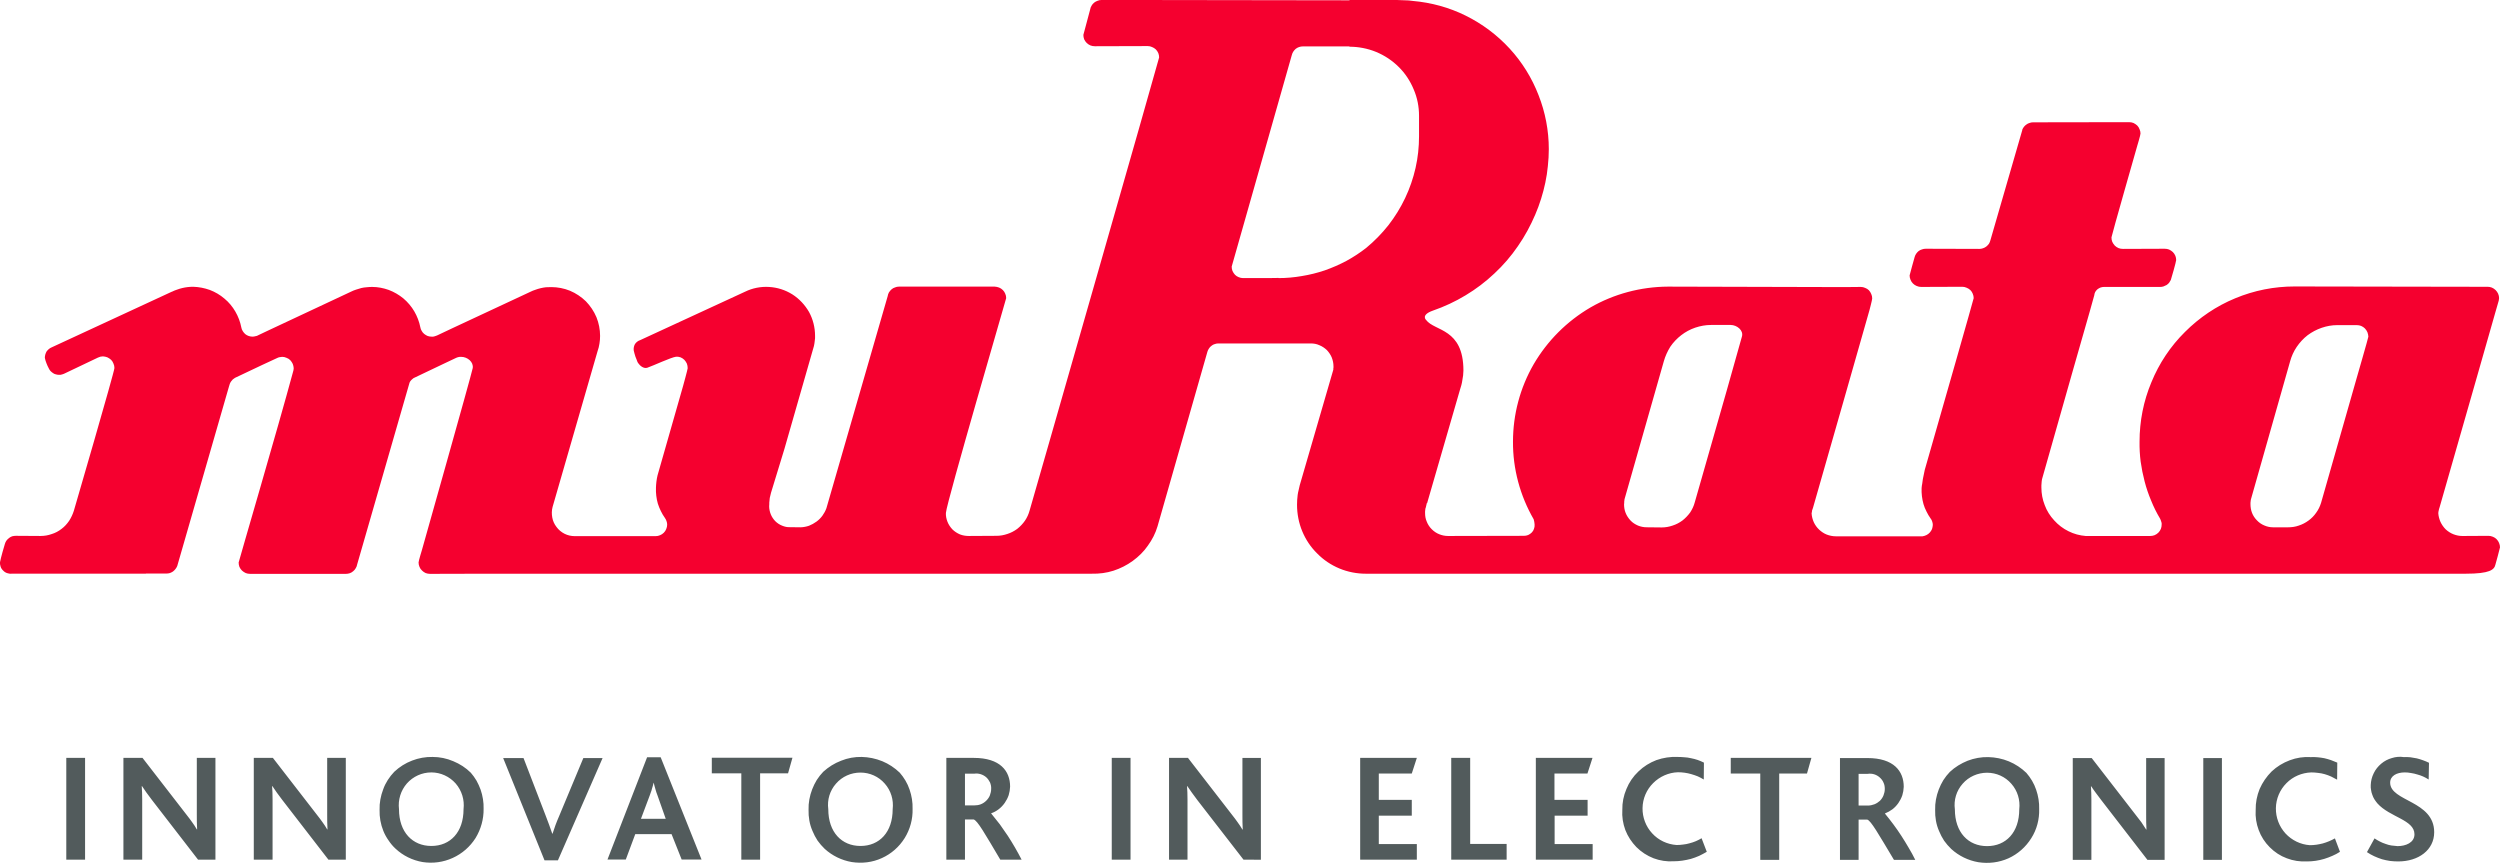 <svg version="1.2" xmlns="http://www.w3.org/2000/svg" viewBox="0 0 1584 547" width="1584" height="547">
	<title>logo (8)-svg</title>
	<style>
		.s0 { fill: #f5002f } 
		.s1 { fill: #525b5c } 
	</style>
	<g id="Layer">
		<path id="Layer" fill-rule="evenodd" class="s0" d="m1581 198.1l-11.7 41-23.6 82.4q-0.2 0.4-0.3 0.9-0.1 0.4-0.2 0.9-0.1 0.4-0.2 0.9 0 0.4-0.1 0.9c0.1 1.9 0.6 3.8 1.4 5.6 0.8 1.7 1.9 3.3 3.3 4.7 1.4 1.3 3.1 2.4 4.9 3.1 1.8 0.7 3.7 1.1 5.6 1.1l16.6-0.1q1.4 0 2.8 0.6 1.3 0.5 2.3 1.5 1.1 1.1 1.6 2.4 0.6 1.4 0.6 2.8c0 0.5-2.9 10.9-2.9 10.9-0.7 3.3-3.6 5.8-18.8 5.8h-696.9c-5.7 0-11.4-1.1-16.7-3.3-5.3-2.2-10.1-5.4-14.1-9.5-4.1-4-7.3-8.8-9.5-14.1-2.2-5.3-3.3-11-3.3-16.8q0-1.5 0.1-3.1 0.1-1.5 0.3-3.1 0.2-1.5 0.6-3 0.3-1.6 0.7-3.1l21.1-72.6q0.1-0.3 0.2-0.7 0-0.3 0-0.7 0.1-0.3 0.1-0.7 0-0.3 0-0.7c0-1.9-0.4-3.8-1.1-5.6-0.7-1.7-1.8-3.3-3.1-4.7-1.4-1.3-3-2.4-4.8-3.1-1.7-0.8-3.6-1.1-5.5-1.1h-58.4q-1.2 0-2.3 0.4-1.2 0.3-2.1 1.1-1 0.7-1.6 1.7-0.7 1-1 2.1l-31.6 110.6c-1.3 4.4-3.4 8.5-6.1 12.2-2.6 3.8-5.9 7-9.6 9.7-3.7 2.7-7.9 4.8-12.2 6.2-4.4 1.4-9 2-13.6 1.9h-382.6l-36.8 0.1q-1.4 0-2.8-0.5-1.3-0.6-2.3-1.6-1.1-1-1.6-2.3-0.6-1.4-0.6-2.8c0-1 2.1-7.8 2.1-7.8 0 0 31.4-111.1 32.2-115.3 0.7-3.9-3.3-7.2-7.3-7.2q-0.4 0-0.8 0-0.4 0-0.7 0.1-0.4 0.1-0.8 0.2-0.4 0.2-0.8 0.3l-7.4 3.5-19.3 9.2q-0.5 0.2-0.9 0.6-0.4 0.3-0.8 0.7-0.4 0.4-0.7 0.8-0.3 0.4-0.5 0.9l-33.2 115.2q-0.2 1.3-0.9 2.4-0.6 1.1-1.6 1.9-1 0.9-2.2 1.3-1.2 0.4-2.5 0.4h-60.6q-1.5 0-2.8-0.5-1.3-0.6-2.4-1.6-1-1-1.6-2.3-0.5-1.4-0.5-2.8c0-0.5 25.1-86 34.6-121.3q0.1-0.2 0.1-0.4 0.1-0.2 0.1-0.5 0-0.2 0-0.4 0.1-0.2 0.1-0.4-0.1-1.5-0.6-2.8-0.6-1.3-1.6-2.4-1-1-2.4-1.5-1.3-0.6-2.7-0.6-0.4 0-0.8 0.1-0.4 0-0.8 0.1-0.4 0.1-0.8 0.2-0.4 0.1-0.7 0.3l-9.5 4.4-17.3 8.2q-0.7 0.4-1.4 1-0.6 0.6-1.1 1.3-0.5 0.7-0.8 1.5-0.3 0.7-0.5 1.6l-32.8 113.8q-0.4 1-1.1 1.9-0.7 0.9-1.6 1.6-0.9 0.6-2 1-1 0.3-2.2 0.3h-12.9l-0.1 0.1h-85.1c-1 0.1-2-0.1-2.9-0.4-0.9-0.3-1.8-0.9-2.4-1.6-0.7-0.6-1.3-1.5-1.6-2.4-0.3-0.9-0.5-1.9-0.4-2.9 0.4-2.4 2.8-10.8 3.1-11.6q0.3-1.1 1-2.1 0.7-0.9 1.6-1.6 0.9-0.7 2-1.1 1.2-0.3 2.3-0.3l15.7 0.1c2.4 0 4.8-0.4 7-1.2 2.3-0.7 4.4-1.8 6.3-3.3 1.9-1.4 3.5-3.2 4.8-5.1 1.3-2 2.3-4.2 3-6.4 0 0 25.7-88.1 25.7-90.4q0-1.5-0.6-2.8-0.5-1.4-1.5-2.4-1.1-1-2.4-1.6-1.3-0.5-2.8-0.6-0.4 0-0.8 0.1-0.4 0-0.8 0.1-0.4 0.1-0.8 0.3-0.4 0.1-0.8 0.3l-21.4 10.2q-0.4 0.2-0.8 0.3-0.4 0.2-0.7 0.2-0.4 0.1-0.8 0.2-0.4 0-0.9 0-1 0-2-0.3-1-0.2-1.8-0.8-0.9-0.6-1.6-1.3-0.7-0.8-1.1-1.7-0.5-0.8-0.8-1.6-0.4-0.8-0.7-1.7-0.3-0.8-0.6-1.7-0.2-0.8-0.4-1.7 0-1 0.3-2.1 0.3-1 0.8-1.9 0.6-0.8 1.4-1.5 0.8-0.7 1.8-1.1l76-35.2 0.3-0.1q1.6-0.8 3.2-1.3 1.6-0.6 3.3-1 1.7-0.4 3.4-0.6 1.7-0.2 3.5-0.2c3.6 0.1 7.1 0.8 10.5 2 3.4 1.3 6.5 3.1 9.3 5.5 2.8 2.3 5.1 5.1 6.9 8.2 1.8 3.1 3.1 6.5 3.8 10.1q0.2 1.2 0.9 2.3 0.7 1.1 1.6 1.9 1 0.8 2.2 1.2 1.2 0.4 2.5 0.4 0.4 0 0.9-0.1 0.4-0.1 0.9-0.2 0.4-0.1 0.9-0.2 0.4-0.2 0.8-0.4l5.9-2.8 52.9-24.8q1.6-0.8 3.2-1.3 1.7-0.6 3.3-1 1.7-0.4 3.4-0.5 1.8-0.2 3.5-0.2c3.6 0 7.1 0.7 10.5 1.9 3.4 1.3 6.5 3.1 9.3 5.4 2.7 2.3 5.1 5.1 6.9 8.2 1.8 3.1 3.1 6.5 3.8 10q0.2 1.3 0.9 2.4 0.6 1.1 1.6 1.9 1 0.8 2.2 1.3 1.2 0.4 2.5 0.4 0.4 0 0.9 0 0.4-0.1 0.9-0.2 0.4-0.1 0.9-0.3 0.4-0.1 0.8-0.3l9.3-4.4 49.7-23.2q1.6-0.8 3.2-1.3 1.6-0.6 3.3-1 1.7-0.4 3.4-0.6 1.7-0.1 3.4-0.1c4 0 8.1 0.8 11.8 2.3 3.8 1.6 7.2 3.9 10.1 6.7 2.8 2.9 5.1 6.3 6.7 10.1 1.5 3.7 2.3 7.8 2.3 11.8q0 1.3-0.1 2.5-0.1 1.2-0.3 2.4-0.2 1.3-0.5 2.5-0.3 1.2-0.7 2.3l-28.5 98.7c-0.6 2.2-0.6 4.5-0.2 6.7 0.4 2.2 1.3 4.2 2.7 6 1.3 1.8 3.1 3.3 5.1 4.3 2 1 4.2 1.5 6.5 1.5h51.2q1.5 0 2.8-0.6 1.3-0.5 2.4-1.6 1-1 1.5-2.3 0.6-1.4 0.6-2.8 0-0.6-0.1-1.1-0.1-0.6-0.3-1.1-0.1-0.5-0.4-1-0.2-0.5-0.6-1-1.5-2.1-2.6-4.4-1.1-2.2-1.9-4.7-0.7-2.4-1-5-0.3-2.5-0.2-5.1 0-1 0.1-1.9 0.1-1 0.2-2 0.2-1 0.3-2 0.2-0.9 0.4-1.9l16.2-56.7c0 0 2.9-10.5 2.9-11.2q0-1.5-0.5-2.9-0.6-1.3-1.6-2.4-1-1-2.4-1.6-1.4-0.5-2.8-0.4c-3 0.3-14.5 5.7-18.3 7-2.3 0.7-4.6-1.2-5.9-3.1q-0.5-0.9-0.8-1.9-0.4-1-0.8-2-0.3-1-0.6-2-0.2-1-0.5-2-0.1-1.1 0.1-2.1 0.2-1 0.7-1.9 0.6-0.9 1.4-1.5 0.9-0.7 1.9-1l66.5-30.7c4.7-2.3 9.9-3.3 15.1-3 5.3 0.3 10.3 1.9 14.8 4.7 4.4 2.8 8 6.7 10.6 11.2 2.5 4.6 3.8 9.8 3.8 15q0 0.8 0 1.6-0.1 0.8-0.2 1.7-0.1 0.8-0.2 1.6-0.1 0.8-0.3 1.6l-18.7 65.2-8.5 27.8-0.8 3.3q-0.1 0.5-0.1 1-0.1 0.5-0.1 1-0.1 0.5-0.1 0.9 0 0.5 0 1c-0.2 1.8 0 3.5 0.5 5.2 0.5 1.7 1.3 3.2 2.4 4.6 1.1 1.4 2.5 2.5 4 3.3 1.6 0.8 3.3 1.4 5 1.5l8 0.1q2.7-0.1 5.3-1 2.5-1 4.7-2.6 2.2-1.6 3.8-3.8 1.6-2.2 2.5-4.7l38.8-134.3q0.2-1.3 0.8-2.4 0.7-1.1 1.7-2 0.9-0.8 2.2-1.2 1.2-0.5 2.5-0.5h60.6q1.5 0.1 2.8 0.6 1.3 0.5 2.4 1.6 1 1 1.5 2.3 0.6 1.3 0.6 2.8c0 0.5-37.8 129.5-38.2 136.1-0.1 1.9 0.3 3.8 1 5.6 0.7 1.8 1.8 3.4 3.1 4.8 1.4 1.4 3 2.4 4.8 3.2 1.8 0.7 3.7 1 5.6 1l17.5-0.1c2.4 0 4.7-0.4 7-1.2 2.2-0.7 4.3-1.8 6.2-3.2 1.9-1.5 3.5-3.2 4.9-5.2 1.3-1.9 2.3-4.1 2.9-6.3 0 0 20.4-70.9 40.8-142.3 20.6-71.9 41.3-144.5 41.3-144.9q0-1.4-0.5-2.7-0.6-1.4-1.6-2.4-1.1-1-2.4-1.5-1.3-0.6-2.7-0.6l-33.5 0.1q-1.5 0-2.8-0.5-1.4-0.6-2.4-1.6-1-1-1.6-2.3-0.5-1.4-0.5-2.8l4.3-16.1q0.2-1.3 0.9-2.4 0.6-1.1 1.6-1.9 1-0.8 2.2-1.2 1.2-0.5 2.4-0.5h22.8l134.4 0.2v-0.2h30q1.3 0 2.5 0.1 1.3 0 2.6 0.1 1.2 0 2.5 0.1 1.2 0.1 2.5 0.3c11.6 1 23 4.1 33.5 9.3 10.5 5.2 19.9 12.2 27.9 20.9 7.9 8.6 14.1 18.6 18.3 29.5 4.3 10.9 6.5 22.5 6.5 34.2q0 5.3-0.6 10.7-0.5 5.3-1.6 10.5-1.1 5.2-2.7 10.3-1.6 5.1-3.7 10c-3 7-6.6 13.7-11 20-4.3 6.3-9.3 12.1-14.9 17.3-5.6 5.3-11.7 9.9-18.2 13.8-6.6 4-13.5 7.2-20.7 9.7-8 2.8-4.3 6-4.3 6 5.4 7.2 23.6 5.1 23.6 32q-0.1 1.6-0.2 3.1-0.2 1.6-0.5 3.1-0.2 1.5-0.6 3-0.4 1.5-0.9 3l-20.8 71.8h-0.2l-0.6 2.6q-0.2 0.4-0.3 0.9-0.1 0.4-0.1 0.9-0.1 0.5-0.1 0.9 0 0.5 0 0.9c0 2 0.3 3.8 1.1 5.6 0.7 1.8 1.8 3.4 3.1 4.7 1.4 1.4 3 2.5 4.8 3.2 1.7 0.7 3.6 1.1 5.5 1.1l48.1-0.1q1.4 0 2.7-0.5 1.3-0.6 2.3-1.6 1-1 1.4-2.3 0.5-1.3 0.4-2.7 0-0.5-0.1-0.9 0-0.4-0.1-0.8-0.1-0.4-0.2-0.9-0.1-0.4-0.2-0.8c-8.6-14.9-13.2-31.9-13.1-49.1 0-17.3 4.5-34.2 13.1-49.1 8.7-14.9 21.1-27.3 36-36 14.9-8.6 31.9-13.1 49.1-13.2l111.8 0.3 10.4-0.1q1.4 0 2.7 0.6 1.4 0.5 2.4 1.5 1 1.1 1.5 2.4 0.6 1.3 0.6 2.8c0 0.9-1.7 7.3-1.7 7.3l-16.2 56.8-19.6 68.5q-0.2 0.4-0.3 0.9-0.2 0.4-0.3 0.8-0.1 0.5-0.1 0.9-0.1 0.5-0.2 0.9c0.1 2 0.6 3.9 1.4 5.7 0.8 1.7 1.9 3.3 3.4 4.7 1.4 1.3 3 2.4 4.8 3.1 1.8 0.7 3.8 1.1 5.7 1.1h55q1.3-0.2 2.5-0.8 1.2-0.6 2.1-1.6 0.9-1 1.4-2.2 0.4-1.2 0.5-2.6 0-0.5-0.1-1.1-0.1-0.5-0.3-1.1-0.2-0.5-0.4-1-0.3-0.5-0.6-0.9-1.5-2.1-2.6-4.4-1.2-2.3-1.9-4.7-0.7-2.5-1-5-0.3-2.6-0.2-5.1 0.1-1.5 0.4-2.9 0.2-1.5 0.4-2.9 0.3-1.5 0.6-2.9 0.3-1.4 0.6-2.9c11.2-39 31-108.3 31-108.8q0-1.4-0.6-2.8-0.5-1.3-1.5-2.3-1.1-1-2.4-1.5-1.3-0.6-2.7-0.6l-26.1 0.1q-1.4 0-2.8-0.6-1.3-0.5-2.4-1.6-1-1-1.5-2.3-0.6-1.4-0.6-2.8c0-0.3 3-11 3.2-11.7q0.3-1.1 1-2.1 0.7-1 1.6-1.7 1-0.7 2.1-1 1.1-0.4 2.3-0.4l34 0.1q1.2 0 2.3-0.4 1.2-0.4 2.1-1.1 1-0.8 1.7-1.8 0.6-1 0.9-2.2l20.2-69.8h-0.1q0.4-1.1 1.1-2 0.7-0.9 1.6-1.5 0.9-0.7 2-1 1.1-0.4 2.2-0.4l60.8-0.1q1.5 0 2.8 0.5 1.3 0.6 2.4 1.6 1 1 1.5 2.4 0.6 1.3 0.6 2.7c0 1-2.1 7.9-2.1 7.9 0 0-16.3 57-16.3 57.9q0 1.5 0.5 2.8 0.6 1.3 1.6 2.4 1 1 2.4 1.6 1.3 0.5 2.8 0.5l26.4-0.1q1.5 0 2.8 0.5 1.3 0.6 2.4 1.6 1 1 1.6 2.4 0.5 1.3 0.5 2.7c0 0.9-3.1 11.9-3.4 12.6q-0.5 0.9-1.1 1.8-0.7 0.8-1.6 1.4-0.9 0.5-2 0.9-1 0.3-2.1 0.3h-35.6q-1.1 0-2.2 0.4-1 0.4-1.9 1.1-0.8 0.7-1.4 1.7-0.5 1-0.6 2.1l-2.9 10.4c0 0-20 69.8-30.2 106.1q-0.1 0.7-0.2 1.3-0.1 0.7-0.1 1.3-0.1 0.7-0.1 1.3 0 0.7 0 1.4c0 3.8 0.7 7.6 2.1 11.1 1.3 3.6 3.4 6.9 6 9.7 2.5 2.8 5.6 5.2 9.1 6.9 3.4 1.7 7.1 2.7 10.9 3h40.8q1.5 0 2.8-0.5 1.4-0.6 2.4-1.6 1-1 1.6-2.4 0.5-1.3 0.5-2.7 0-0.5 0-1-0.1-0.5-0.3-1-0.1-0.5-0.3-0.9-0.2-0.5-0.4-0.9-3.3-5.5-5.7-11.5-2.5-5.9-4.1-12.1-1.6-6.1-2.5-12.5-0.8-6.3-0.7-12.7c0-12.9 2.5-25.7 7.5-37.6 4.9-12 12.1-22.8 21.3-31.9 9.1-9.1 19.9-16.4 31.8-21.3 12-5 24.7-7.5 37.6-7.5l116.2 0.2h6.1q1.4 0 2.7 0.5 1.4 0.6 2.4 1.6 1 1 1.6 2.3 0.6 1.4 0.6 2.8 0 0.4-0.1 0.7 0 0.4-0.1 0.8 0 0.3-0.2 0.7-0.1 0.3-0.2 0.7zm-685.3-141.5c-2.2-5.3-5.4-10.2-9.5-14.2-4.1-4.1-9-7.3-14.3-9.5-5.4-2.2-11.1-3.3-16.9-3.3v-0.2h-29.5q-1.2 0-2.4 0.4-1.2 0.4-2.2 1.2-0.9 0.8-1.6 1.9-0.6 1-0.9 2.3l-38 133.7q0 1.5 0.5 2.8 0.6 1.3 1.6 2.4 1 1 2.3 1.5 1.4 0.6 2.8 0.6h15.7l6.8-0.1v0.1q7.4 0 14.8-1.3 7.4-1.2 14.5-3.6 7.1-2.5 13.7-6 6.6-3.6 12.5-8.2c5.2-4.3 9.9-9.1 14.1-14.4 4.2-5.4 7.7-11.1 10.6-17.2 2.9-6.1 5.1-12.5 6.6-19.1 1.5-6.6 2.2-13.3 2.2-20v-13.1c0-5.7-1.1-11.4-3.4-16.7zm200.8 149.3h-12.4c-3.4 0-6.7 0.6-10 1.7-3.2 1.1-6.2 2.7-8.9 4.8-2.6 2-5 4.5-6.9 7.3-1.8 2.9-3.2 6-4.1 9.2l-24.9 87.4q0 0.4-0.1 0.8 0 0.4-0.1 0.8 0 0.4 0 0.8-0.1 0.4-0.1 0.8c0 1.9 0.3 3.8 1 5.5 0.7 1.8 1.8 3.4 3.1 4.8 1.3 1.4 2.9 2.4 4.7 3.2 1.7 0.7 3.6 1.1 5.5 1.1l9.5 0.1c2.4 0 4.7-0.4 7-1.2 2.2-0.7 4.3-1.8 6.2-3.2 1.9-1.5 3.5-3.2 4.9-5.1 1.3-2 2.3-4.1 2.9-6.4l20.3-71c0 0 9-31.8 9.6-34.1 1.1-3.9-3.2-7.3-7.2-7.3zm403.5 4.6q-0.6-1.4-1.6-2.4-1-1-2.4-1.6-1.3-0.5-2.8-0.5h-12.3c-3.4 0-6.7 0.6-9.9 1.7-3.2 1.1-6.2 2.7-8.9 4.7-2.7 2.1-5 4.6-6.9 7.4-1.9 2.8-3.3 5.9-4.2 9.2l-24.7 87q-0.1 0.4-0.2 0.8 0 0.5-0.1 0.9 0 0.4-0.1 0.9 0 0.4 0 0.8c0 1.9 0.3 3.8 1 5.6 0.7 1.8 1.8 3.4 3.1 4.7 1.3 1.4 2.9 2.5 4.6 3.2 1.8 0.8 3.7 1.2 5.6 1.2h9.5c2.3 0 4.6-0.3 6.8-1.1 2.2-0.7 4.3-1.8 6.2-3.2 1.8-1.3 3.5-3 4.8-4.9 1.4-1.9 2.4-4 3.1-6.2l22.6-79.2c0 0 7.4-25.6 7.4-26.2q-0.1-1.5-0.6-2.8z"/>
		<path id="Layer" fill-rule="evenodd" class="s1" d="m42 480.2h11.9v64.5h-11.9zm83.5 64.5l-29.2-37.8c-2.7-3.6-4.6-6.1-6.3-8.8h-0.2c0.2 2.2 0.3 5.6 0.3 8.6v38h-11.9v-64.5h12.1l28.1 36.3q0.8 1.1 1.7 2.2 0.8 1.1 1.6 2.2 0.8 1.1 1.6 2.3 0.7 1.1 1.4 2.3h0.2c-0.2-2.8-0.2-6.5-0.2-9.4v-35.9h11.8v64.5zm82.6 0l-29.2-37.8c-2.7-3.6-4.6-6.1-6.3-8.8h-0.2c0.2 2.1 0.3 5.6 0.3 8.6v38h-11.9v-64.5h12.1l28.1 36.3q0.9 1.1 1.7 2.2 0.8 1.1 1.6 2.2 0.8 1.1 1.6 2.3 0.7 1.1 1.4 2.3h0.2c-0.2-2.8-0.2-6.5-0.2-9.4v-35.9h11.8v64.5zm93.2-13.7c-3.5 5.5-8.5 9.9-14.5 12.6-5.9 2.7-12.5 3.6-19 2.6-6.4-1.1-12.4-4-17.2-8.5q-2.5-2.3-4.4-5.2-2-2.8-3.3-6-1.3-3.2-1.9-6.6-0.6-3.4-0.5-6.8-0.1-3.3 0.5-6.6 0.6-3.3 1.8-6.4 1.1-3.1 2.9-5.9 1.8-2.8 4.1-5.2c3.3-3.1 7.1-5.5 11.3-7.1 4.1-1.6 8.6-2.4 13-2.3 4.5 0 8.9 0.9 13.1 2.7 4.1 1.7 7.9 4.1 11.1 7.3q2 2.3 3.6 5 1.5 2.7 2.6 5.7 1 2.9 1.5 6 0.5 3.1 0.4 6.2c0.1 6.5-1.7 12.9-5.1 18.5zm-12.6-34.6c-3.9-4.4-9.5-7-15.4-7-6 0-11.6 2.6-15.5 7-3.9 4.5-5.7 10.4-5 16.3 0 14.6 8.6 23.3 20.5 23.3 12 0 20.4-8.7 20.4-23.3 0.7-5.9-1.1-11.8-5-16.3zm64.8 48.7h-8.5l-26.2-64.8h12.9l14 36.4c1.5 3.9 3 7.9 4.2 11.5h0.2c1.1-3.5 2.4-7.1 4.2-11.2l15.3-36.7h12.2zm78.4-0.5l-6.4-16.1h-23l-6 16.1h-11.6l25.1-64.8h8.6l25.9 64.8zm-15.3-40.6q-0.3-0.9-0.7-1.9-0.3-1-0.6-2-0.3-1-0.6-2.1-0.3-1-0.5-2h-0.1q-0.3 1-0.5 2-0.3 1-0.6 2-0.2 1-0.6 1.9-0.3 1-0.7 2l-5.6 14.9h15.7zm82.7-14h-17.7v54.7h-11.9v-54.7h-18.7v-9.9h51.1zm73.9 41c-3.5 5.6-8.5 10-14.5 12.7-5.9 2.7-12.5 3.5-19 2.5-6.4-1.1-12.4-4-17.2-8.4q-2.5-2.4-4.5-5.2-1.9-2.9-3.2-6.1-1.4-3.2-2-6.6-0.6-3.4-0.5-6.8-0.1-3.3 0.5-6.6 0.6-3.3 1.8-6.4 1.2-3.1 2.9-5.9 1.8-2.8 4.1-5.2c3.3-3 7.1-5.4 11.3-7 4.2-1.7 8.6-2.5 13.1-2.4 4.4 0.1 8.8 1 13 2.7 4.1 1.7 7.9 4.2 11.1 7.3q2 2.3 3.6 5 1.6 2.7 2.6 5.7 1 2.9 1.5 6 0.5 3.1 0.4 6.2c0.2 6.5-1.6 13-5 18.5zm-12.6-34.5c-3.9-4.5-9.5-7-15.4-7-6 0-11.6 2.5-15.5 7-3.9 4.4-5.7 10.3-4.9 16.2 0 14.6 8.5 23.3 20.4 23.3 12 0 20.4-8.7 20.4-23.3 0.7-5.9-1.1-11.8-5-16.2zm73.2 48.2c-9.9-16.7-14.4-24.7-16.9-25.5h-5.5v25.5h-11.8v-64.5h17.4c16.7 0 23 8.3 23 18.2q-0.1 2.8-0.9 5.4-0.9 2.6-2.5 4.9-1.6 2.3-3.8 4-2.2 1.7-4.8 2.6v0.1q2.8 3.4 5.5 6.9 2.6 3.6 5 7.2 2.4 3.7 4.6 7.5 2.2 3.8 4.2 7.7zm-6.5-48.9c-0.6-1.2-1.4-2.4-2.4-3.3-1-0.9-2.3-1.6-3.6-2-1.3-0.4-2.7-0.5-4-0.3h-5.9v20.1h5.9c1.4 0 2.8-0.2 4.1-0.7 1.3-0.5 2.5-1.3 3.5-2.3 1-1 1.8-2.1 2.3-3.4 0.5-1.3 0.8-2.7 0.8-4.1 0.1-1.4-0.2-2.7-0.7-4zm77.1-15.6h11.9v64.5h-11.9zm83.5 64.5l-29.2-37.7c-2.7-3.7-4.6-6.1-6.4-8.9h-0.2c0.2 2.2 0.3 5.6 0.3 8.6v38h-11.7v-64.5h12l28.1 36.3q0.9 1.1 1.7 2.2 0.8 1.1 1.6 2.2 0.8 1.2 1.6 2.3 0.8 1.2 1.5 2.4h0.2c-0.2-2.9-0.2-6.6-0.2-9.5v-35.9h11.7v64.5zm73.9 0v-64.5h35.9l-3.2 9.9h-20.9v16.7h20.9v10h-20.9v18h24.1v9.9zm57.7 0v-64.5h12v54.5h23.1v10zm53.6 0v-64.5h35.9l-3.2 9.9h-20.9v16.7h21v10h-20.9v18h24.1v9.9zm103.4-2.4q-2.5 1.1-5.2 1.9-2.7 0.7-5.4 1.1-2.7 0.4-5.5 0.4c-4.3 0.3-8.7-0.4-12.7-1.9-4.1-1.6-7.8-4-10.9-7.1-3-3.1-5.4-6.7-7-10.8-1.5-4.1-2.2-8.4-1.9-12.8-0.1-4.5 0.8-9 2.6-13.2 1.7-4.2 4.3-8 7.6-11.1 3.3-3.2 7.2-5.6 11.4-7.2 4.3-1.5 8.8-2.2 13.3-2q2.2 0 4.4 0.2 2.1 0.1 4.2 0.6 2.1 0.4 4.2 1.1 2 0.7 4 1.7l-0.1 10.7q-1.8-1.1-3.8-2-2-0.8-4.1-1.4-2-0.6-4.2-0.9-2.1-0.3-4.3-0.3c-5.9 0.2-11.5 2.7-15.7 6.9-4.2 4.2-6.6 9.8-6.7 15.8-0.1 5.9 2.1 11.7 6.1 16 4 4.4 9.6 7 15.5 7.4q2.1 0 4.1-0.3 2.1-0.2 4.1-0.8 2-0.5 3.9-1.3 1.9-0.8 3.7-1.9l3.3 8.6q-2.4 1.4-4.9 2.6zm68.4-52.2h-17.6v54.7h-12v-54.7h-18.7v-9.9h51.1zm55.1 54.7c-10-16.7-14.5-24.7-16.9-25.5h-5.5v25.5h-11.8v-64.5h17.4c16.7 0 23 8.3 23 18.2q-0.1 2.8-0.9 5.4-0.9 2.6-2.5 4.9-1.6 2.3-3.8 4-2.2 1.6-4.7 2.6v0.1q2.8 3.4 5.4 6.9 2.6 3.5 5 7.2 2.4 3.7 4.6 7.5 2.3 3.8 4.2 7.7zm-6.6-48.9c-0.5-1.3-1.4-2.4-2.4-3.3-1-0.9-2.2-1.6-3.5-2-1.3-0.4-2.7-0.5-4.1-0.3h-5.8v20.1h5.9c1.4 0 2.8-0.3 4.1-0.8 1.3-0.5 2.5-1.3 3.5-2.2 1-1 1.8-2.2 2.3-3.5 0.5-1.3 0.8-2.6 0.8-4 0-1.4-0.2-2.8-0.8-4zm93.6 35.2c-3.5 5.6-8.5 10-14.4 12.7-6 2.7-12.6 3.5-19.1 2.5-6.4-1.1-12.4-4-17.2-8.4q-2.5-2.4-4.5-5.2-1.9-2.9-3.2-6.1-1.4-3.2-2-6.6-0.6-3.4-0.5-6.8-0.1-3.3 0.5-6.6 0.6-3.3 1.8-6.4 1.2-3.1 2.9-5.9 1.8-2.8 4.1-5.2c3.3-3.1 7.1-5.4 11.3-7.1 4.2-1.6 8.6-2.4 13.1-2.3 4.4 0.1 8.9 1 13 2.7 4.1 1.7 7.9 4.2 11.1 7.3q2 2.3 3.6 5 1.6 2.7 2.6 5.7 1 2.9 1.5 6 0.5 3.1 0.4 6.2c0.2 6.5-1.5 13-5 18.5zm-12.6-34.5c-3.9-4.5-9.5-7-15.4-7-5.9 0-11.6 2.5-15.5 7-3.9 4.4-5.7 10.3-4.9 16.2 0 14.6 8.5 23.3 20.4 23.3 12 0 20.4-8.7 20.4-23.3 0.7-5.9-1.1-11.8-5-16.2zm86.2 48.2l-29.2-37.8c-2.7-3.6-4.6-6-6.4-8.8h-0.2c0.2 2.2 0.3 5.6 0.3 8.6v38h-11.8v-64.5h12l28.1 36.3q0.9 1.1 1.7 2.2 0.9 1.1 1.7 2.2 0.8 1.2 1.5 2.3 0.8 1.2 1.5 2.3h0.2c-0.2-2.8-0.2-6.5-0.2-9.4v-35.9h11.7v64.5zm35.4-64.5h11.8v64.5h-11.8zm81.7 62q-2.5 1.1-5.1 1.9-2.7 0.8-5.4 1.2-2.8 0.4-5.5 0.4c-4.4 0.2-8.7-0.4-12.8-2-4.1-1.5-7.7-3.9-10.8-7-3.1-3.1-5.5-6.8-7-10.9-1.5-4-2.2-8.4-1.9-12.7-0.1-4.6 0.8-9.1 2.5-13.3 1.8-4.1 4.4-7.9 7.6-11.1 3.3-3.1 7.2-5.5 11.5-7.1 4.2-1.6 8.8-2.3 13.3-2q2.2-0.1 4.3 0.1 2.2 0.2 4.3 0.6 2.1 0.5 4.2 1.2 2 0.7 4 1.6l-0.1 10.8q-1.9-1.1-3.8-2-2-0.9-4.1-1.5-2.1-0.6-4.2-0.8-2.1-0.3-4.3-0.3c-5.9 0.2-11.6 2.6-15.7 6.8-4.2 4.2-6.6 9.9-6.7 15.8-0.1 6 2.1 11.7 6.1 16.1 4 4.3 9.5 7 15.4 7.4q2.1 0 4.2-0.3 2-0.3 4-0.8 2.1-0.6 4-1.4 1.9-0.8 3.7-1.8l3.2 8.5q-2.3 1.5-4.9 2.6zm41.9 3.5q-2.6 0-5.2-0.3-2.7-0.4-5.2-1.1-2.5-0.8-4.9-1.9-2.4-1.1-4.6-2.6l4.8-8.7q1.6 1.1 3.4 2 1.7 0.9 3.6 1.5 1.8 0.7 3.7 1 2 0.3 3.9 0.4c5 0 10.7-2.1 10.7-7.5 0-9.2-15.7-10.8-23.5-19.6q-1-1.2-1.9-2.6-0.8-1.3-1.3-2.8-0.6-1.5-0.8-3.1-0.3-1.5-0.2-3.1c0.1-2.6 0.7-5.1 1.9-7.5 1.1-2.3 2.7-4.3 4.7-6 2-1.7 4.3-2.9 6.8-3.6 2.5-0.8 5.1-1 7.6-0.6q2.1-0.1 4.1 0.1 2.1 0.3 4.1 0.7 2 0.5 3.9 1.2 2 0.7 3.8 1.6l-0.2 10.6q-1.7-1.1-3.5-1.9-1.8-0.8-3.7-1.3-1.9-0.6-3.9-0.9-2-0.4-4-0.4c-5.2 0-9.3 2.2-9.3 6.5 0 12 27.9 11.3 27.9 31.4 0 11.3-10 18.5-22.7 18.5z"/>
	</g>
</svg>